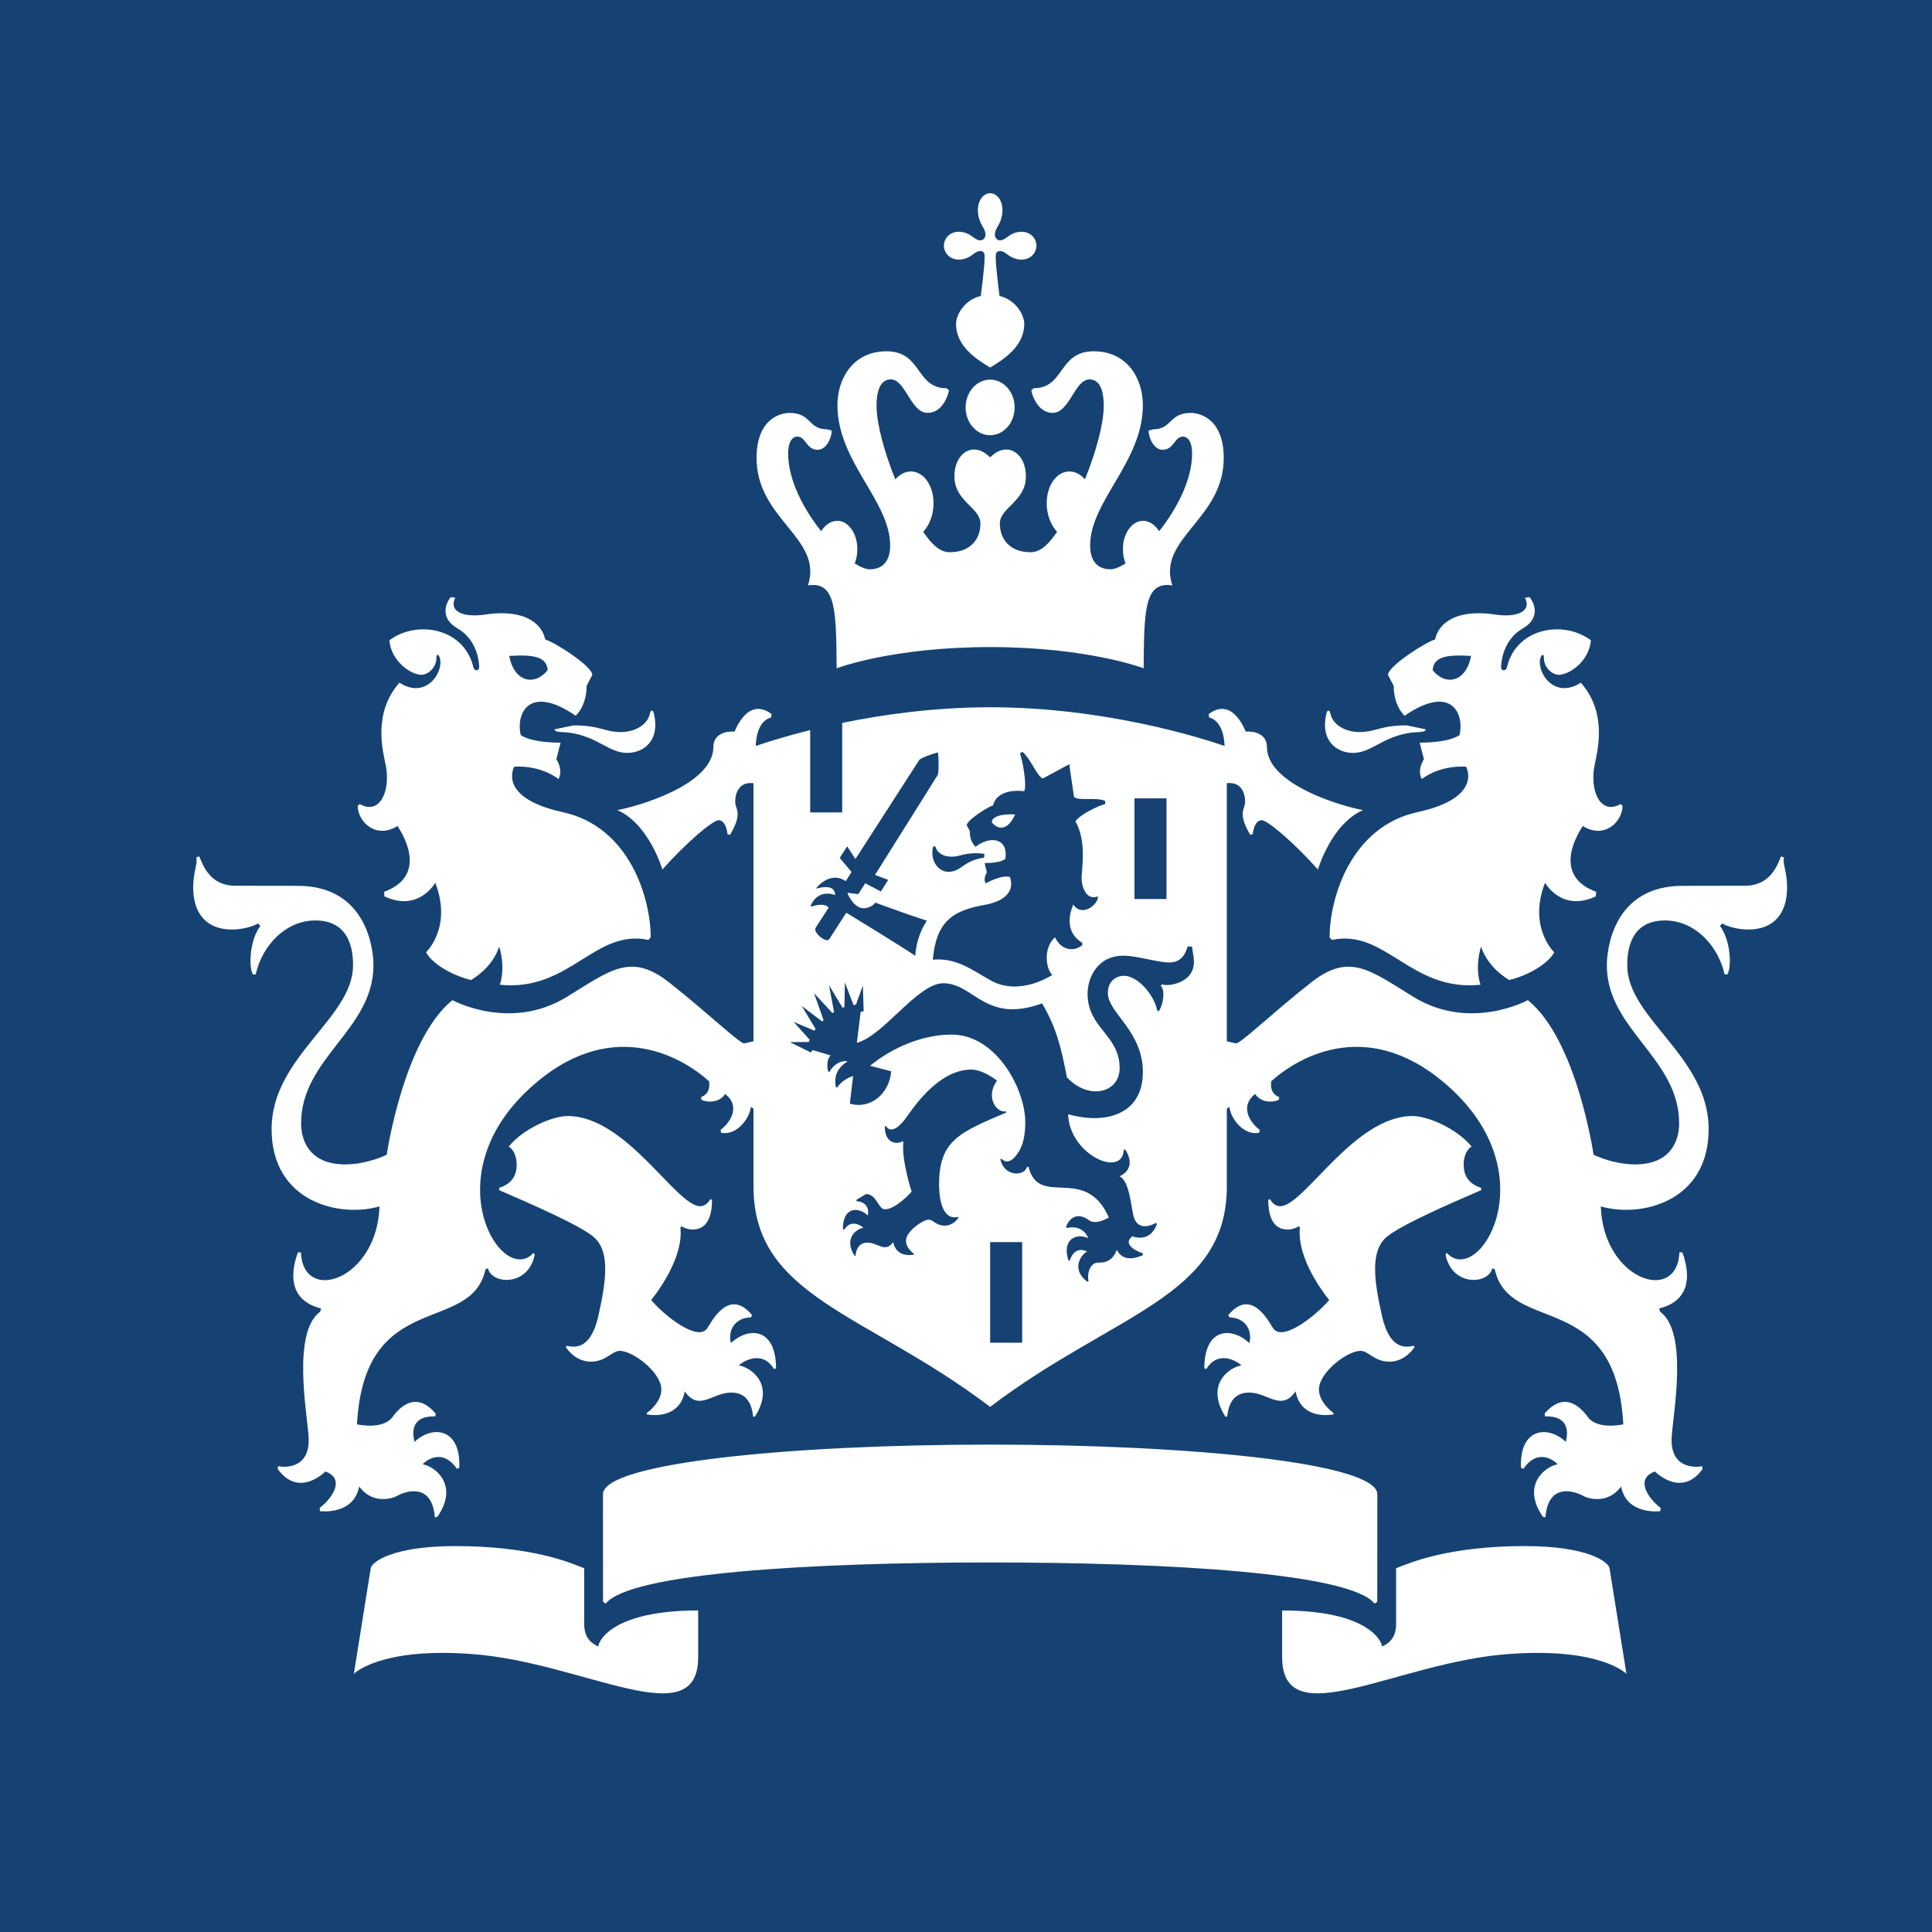 <svg width="40" height="40" viewBox="0 0 40 40" fill="none" xmlns="http://www.w3.org/2000/svg">
<path fill-rule="evenodd" clip-rule="evenodd" d="M0 40H40V0H0V40Z" fill="#154273"/>
<path fill-rule="evenodd" clip-rule="evenodd" d="M22.393 18.178C22.393 18.366 22.495 18.641 22.716 18.562L22.735 18.572C22.701 18.782 22.372 18.973 22.221 18.726C22.088 19.046 22.119 19.345 22.407 19.52V19.569C22.236 19.711 21.968 19.678 21.843 19.406C21.607 19.608 21.641 20.038 21.785 20.185C21.785 20.187 21.131 20.625 20.536 20.312C20.142 20.098 19.822 19.824 19.313 19.869C19.384 19.062 19.74 18.848 20.395 18.733C20.918 18.636 20.985 18.364 20.91 18.158C20.732 18.104 20.407 18.29 20.407 18.29C20.348 18.178 20.433 18.063 20.433 18.063L20.385 17.869C20.75 17.869 20.815 17.778 20.815 17.778C20.88 17.346 20.492 17.299 20.197 17.532C20.06 17.395 20.081 17.211 20.081 17.211L20.015 17.085C20.015 16.983 20.449 16.706 20.561 16.674C20.589 16.531 20.747 16.333 21.207 16.38C21.262 16.241 21.172 15.736 21.116 15.6L21.164 15.565C21.325 15.68 21.486 16.106 21.595 16.115L22.138 15.823L22.236 16.496C22.305 16.591 22.704 16.498 22.88 16.582L22.882 16.648C22.752 16.673 22.335 16.877 22.266 17.008C22.505 17.414 22.393 18.013 22.393 18.178ZM17.77 18.512L17.555 18.485L17.546 18.494C17.576 18.572 17.7 18.805 17.883 18.805C17.965 18.805 18.086 18.751 18.12 18.687C18.12 18.687 18.837 18.951 19.19 19.062C19.053 19.27 18.966 19.519 18.95 19.79C18.664 19.592 17.522 18.897 17.522 18.897L17.168 19.445C17.11 19.537 16.827 19.303 16.886 19.211L17.156 18.792C17.067 18.684 16.851 18.752 16.792 18.771L16.784 18.753C16.818 18.67 16.952 18.416 17.289 18.531C17.29 18.298 16.985 18.373 16.905 18.397L16.9 18.385C16.983 18.284 17.232 18.056 17.51 18.243L17.631 18.054L17.386 17.762L17.54 17.523L17.711 17.785L19.03 15.738C19.062 15.688 19.323 15.601 19.421 15.578C19.433 15.693 19.443 15.999 19.412 16.049L18.116 18.115L18.389 18.216L18.238 18.457L17.915 18.287L17.77 18.512ZM27.604 29.284L27.612 29.257C27.442 29.13 27.308 28.955 27.308 28.763C27.308 28.419 27.889 27.968 28.168 27.968C28.333 27.968 28.452 28.192 28.77 28.192C28.935 28.192 29.127 28.116 29.288 27.89L29.273 27.863C29.141 27.887 28.782 27.988 28.614 27.251C28.44 26.485 28.381 25.928 28.681 25.635C28.935 25.388 30.051 24.907 30.665 24.641V24.593C30.496 24.54 30.33 24.423 30.308 24.185C30.292 24.038 30.319 23.837 30.467 23.737C30.163 23.365 29.562 23.106 29.245 23.106C28.03 23.106 26.999 24.973 26.506 24.973C26.444 24.973 26.364 24.947 26.292 24.827L26.258 24.841C26.258 25.405 26.521 25.455 26.662 25.455C26.741 25.457 26.826 25.429 26.888 25.39L26.911 25.407L26.908 25.525C26.908 26.189 27.52 26.915 27.52 26.915C27.243 27.241 26.551 27.79 26.358 27.499C26.276 27.38 25.913 26.64 25.429 27.23L25.456 27.276C25.729 27.276 25.941 27.487 25.868 27.806C25.476 27.451 24.934 27.508 24.934 28.329L24.976 28.344C25.235 27.923 25.644 28.209 25.703 28.269C25.429 28.316 24.954 28.681 25.371 29.33H25.407C25.451 28.903 25.68 28.832 25.866 28.832C26.25 28.832 26.529 29.232 26.823 28.806C26.929 29.361 27.473 29.309 27.604 29.284ZM14.178 28.806C14.47 29.232 14.75 28.832 15.135 28.832C15.321 28.832 15.55 28.903 15.593 29.33H15.629C16.048 28.681 15.571 28.316 15.297 28.269C15.357 28.209 15.765 27.923 16.024 28.344L16.067 28.329C16.067 27.508 15.524 27.451 15.132 27.806C15.059 27.487 15.271 27.276 15.544 27.276L15.572 27.23C15.087 26.64 14.725 27.38 14.643 27.499C14.449 27.79 13.757 27.241 13.481 26.915C13.481 26.915 14.093 26.189 14.093 25.525L14.088 25.407L14.113 25.39C14.174 25.429 14.26 25.457 14.339 25.455C14.478 25.455 14.742 25.405 14.742 24.841L14.709 24.827C14.636 24.947 14.556 24.973 14.495 24.973C14.001 24.973 12.97 23.106 11.755 23.106C11.438 23.106 10.837 23.365 10.533 23.737C10.68 23.837 10.708 24.038 10.693 24.185C10.671 24.423 10.505 24.54 10.335 24.593V24.641C10.949 24.907 12.066 25.388 12.319 25.635C12.619 25.928 12.56 26.485 12.387 27.251C12.219 27.988 11.859 27.887 11.728 27.863L11.714 27.89C11.872 28.116 12.065 28.192 12.23 28.192C12.548 28.192 12.668 27.968 12.832 27.968C13.11 27.968 13.692 28.419 13.692 28.763C13.692 28.955 13.559 29.13 13.388 29.257L13.395 29.284C13.529 29.309 14.073 29.361 14.178 28.806ZM19.911 17.703C20.122 17.642 20.355 17.671 20.381 17.68L20.375 17.756C19.933 17.82 19.913 18.05 19.631 18.05C19.445 18.05 19.244 17.839 19.32 17.525L19.365 17.522C19.394 17.657 19.565 17.803 19.911 17.703ZM21.017 16.863C20.718 16.842 20.526 16.918 20.535 17.027C20.68 17.201 20.875 17.181 21.017 16.863ZM18.491 25.717C18.324 25.948 18.178 25.727 17.959 25.727C17.753 25.727 17.718 25.922 17.713 26.001L17.696 26.005C17.462 25.643 17.724 25.446 17.876 25.419C17.854 25.395 17.624 25.219 17.478 25.46L17.452 25.449C17.445 25 17.759 24.968 17.966 25.165C18.004 24.995 17.907 24.881 17.74 24.871L17.724 24.846L17.931 24.721C18.152 24.721 18.18 25.037 18.323 25.037C18.54 25.037 18.845 24.707 18.875 24.672C18.868 24.654 18.662 24.02 18.703 23.639L18.688 23.628C18.584 23.694 18.318 23.692 18.318 23.321L18.341 23.313C18.457 23.495 18.646 23.291 18.739 23.17C18.841 23.042 19.385 22.144 20.111 22.144C20.27 22.145 20.476 22.244 20.642 22.374C20.391 22.72 20.64 23.051 20.825 23.009L20.831 23.035C19.872 23.444 19.443 23.608 19.443 24.519C19.443 24.994 19.587 25.257 19.832 25.195L19.843 25.215C19.754 25.335 19.651 25.375 19.566 25.375C19.366 25.375 19.331 25.252 19.224 25.252C19.113 25.252 18.757 25.49 18.757 25.69C18.757 25.764 18.798 25.866 18.925 25.961L18.921 25.976C18.841 25.992 18.557 26.021 18.491 25.717ZM17.196 21.85L16.821 21.74L16.79 21.792L16.355 21.576L16.744 21.573L16.763 21.526C16.586 21.328 16.431 21.157 16.431 21.157C16.431 21.157 16.608 21.231 16.86 21.338L16.886 21.304C16.764 21.101 16.6 20.828 16.6 20.828L17.021 21.148L17.052 21.122C16.958 20.861 16.853 20.563 16.853 20.563L17.236 20.975L17.269 20.955C17.232 20.76 17.163 20.397 17.163 20.397L17.444 20.864L17.483 20.851C17.485 20.76 17.492 20.34 17.492 20.34C17.492 20.34 17.611 20.65 17.671 20.808L17.72 20.801L17.865 20.406L17.881 20.937L17.819 20.95L17.74 21.591C18.299 21.442 18.996 20.357 19.53 20.357C20.167 20.357 20.398 21.203 21.575 20.774C21.871 21.272 21.975 21.706 22.089 22.305C22.543 22.789 23.181 22.628 23.181 22.114C23.181 21.424 22.517 21.292 22.517 20.572C22.517 20.25 22.716 19.787 23.259 19.787C23.546 19.787 23.966 19.927 24.208 19.927C24.495 19.927 24.557 19.691 24.589 19.594L24.686 19.601C24.676 19.669 24.719 19.762 24.719 19.918C24.719 20.374 24.134 20.433 24.061 20.377L24.032 20.409C24.119 20.489 24.099 20.761 23.995 20.933L23.962 20.931C23.9 20.604 23.562 20.202 23.264 20.202C23.155 20.202 22.937 20.274 22.937 20.56C22.937 20.971 23.662 21.343 23.662 22.194C23.662 23.077 22.89 23.288 22.114 23.069C22.14 23.905 23.241 24.402 23.267 23.804L23.3 23.805C23.463 24.06 23.389 24.256 23.181 24.354C23.372 24.452 23.407 24.891 23.463 25.154C23.548 25.547 23.916 25.328 23.934 25.317L23.952 25.341C23.813 25.75 23.443 25.596 23.443 25.596C23.249 25.75 23.483 25.888 23.659 25.948L23.663 25.987C23.534 26.042 23.256 26.14 23.122 25.877C23.022 26.149 22.818 26.141 22.738 26.141C22.596 26.141 22.502 26.306 22.535 26.526L22.514 26.539C22.175 26.285 22.369 25.987 22.506 25.912C22.482 25.895 22.25 25.785 22.15 26.095L22.122 26.098C21.975 25.652 22.296 25.522 22.529 25.635C22.513 25.572 22.392 25.354 22.086 25.424L22.071 25.399C22.121 25.264 22.273 25.062 22.55 25.266C22.692 25.366 22.937 25.219 22.958 25.207C22.465 24.095 21.508 25.026 21.294 24.155L21.258 24.168C21.206 24.354 20.788 24.367 20.712 24.001L20.732 23.988C20.793 24.057 20.924 24.12 21.097 23.837C21.211 23.651 21.227 23.401 21.227 23.231C21.227 22.554 20.631 21.42 19.702 21.42C19.115 21.42 18.483 21.679 18.014 22.066L18.451 22.18C18.409 22.68 17.985 22.972 17.595 22.849L17.663 22.276C17.595 22.3 17.424 22.369 17.333 22.517L17.309 22.512C17.23 22.188 17.466 22.024 17.54 21.982L17.532 21.969C17.32 21.96 17.201 22.137 17.168 22.197L17.151 22.196C17.133 22.137 17.096 21.969 17.196 21.85ZM20.5 32.349C24.205 32.349 27.967 32.569 28.459 33.202L28.515 33.163L28.516 30.937C28.516 30.287 24.634 29.909 20.5 29.909C16.366 29.909 12.484 30.287 12.484 30.937L12.485 33.163L12.541 33.202C13.033 32.569 16.795 32.349 20.5 32.349ZM26.545 33.343V34.309C26.545 35.95 28.929 34.411 31.23 34.245C33.14 34.102 33.674 34.655 33.674 34.655L33.323 32.466C33.305 32.347 32.892 32.01 31.574 32.01C29.99 32.01 29.195 32.353 28.905 32.469V33.619C28.905 33.881 28.789 34.009 28.613 34.09C28.613 33.993 28.349 33.343 26.545 33.343ZM12.387 34.09C12.211 34.009 12.095 33.881 12.095 33.619V32.469C11.805 32.353 11.011 32.01 9.425 32.01C8.109 32.01 7.695 32.347 7.676 32.466L7.326 34.655C7.326 34.655 7.86 34.102 9.77 34.245C12.071 34.411 14.455 35.95 14.455 34.309V33.343C12.651 33.343 12.387 33.993 12.387 34.09ZM16.774 15.116C16.221 15.254 15.825 15.383 15.646 15.445C15.656 15.167 15.748 14.911 15.966 14.854L15.975 14.784C15.482 14.413 15.218 15.124 15.21 15.147C15.036 15.132 14.77 15.194 14.77 15.462C14.77 16.262 13.155 16.707 12.781 16.772C13.44 17.061 13.714 18.003 13.714 18.003C14.194 17.461 14.754 16.982 14.877 16.982C15.004 16.982 15.052 17.163 15.062 17.27L15.114 17.286C15.366 16.863 15.245 16.766 15.225 16.642C15.209 16.543 15.234 16.172 15.6 16.215V21.559L15.412 21.602C15.325 21.619 14.636 20.954 13.848 20.336C13.059 19.717 12.635 20.088 11.735 20.64C10.558 21.362 9.367 20.707 9.367 20.707C8.352 21.529 8.007 23.907 8.007 23.907C7.805 24.005 7.469 24.108 7.152 24.108C6.377 24.108 6.234 23.577 6.234 23.259C6.234 21.903 7.732 21.32 7.732 19.985C7.732 19.66 7.6 18.34 6.161 18.34C5.977 18.34 4.878 18.338 4.873 18.338C4.334 18.338 4.2 17.898 4.125 17.73L4.062 17.754C4.103 17.866 4 18.037 4 18.375C4 18.919 4.281 19.245 4.805 19.245C5.043 19.245 5.267 19.169 5.34 19.119L5.391 19.169C5.163 19.472 5.145 20.038 5.239 20.175L5.294 20.173C5.421 19.599 5.895 19.057 6.532 19.057C7.313 19.057 7.309 19.81 7.309 19.991C7.309 21.08 5.623 21.878 5.623 23.375C5.623 24.892 7.037 25.217 7.857 24.977C7.809 26.495 6.276 27.013 6.229 25.927L6.167 25.931C5.973 26.468 6.05 26.941 6.647 27.09L6.631 27.156C6.04 27.581 6.36 29.257 6.389 29.749C6.434 30.459 5.811 30.375 5.76 30.353L5.749 30.413C6.19 31.027 6.736 30.466 6.736 30.466C7.148 30.612 6.893 31.011 6.618 31.22L6.625 31.288C6.686 31.293 7.325 31.353 7.437 30.777C7.721 31.161 8.136 31.02 8.223 30.97C8.345 30.898 8.943 30.653 9.003 31.414L9.054 31.405C9.506 30.762 9.022 30.364 8.753 30.317C8.775 30.281 9.137 29.942 9.462 30.413L9.509 30.387C9.546 29.571 8.96 29.497 8.581 29.852C8.564 29.769 8.437 29.309 9.01 29.325L9.022 29.27C8.577 28.737 8.212 29.221 8.127 29.337C7.929 29.603 7.436 29.497 7.391 29.49C7.545 26.652 9.75 27.658 10.053 26.278L10.102 26.259C10.185 26.596 10.934 26.642 11.071 25.98L11.048 25.936C10.41 26.66 8.972 24.399 10.934 22.564C12.609 20.997 14.11 21.871 14.68 22.386C14.711 22.612 14.591 22.686 14.515 22.713L14.523 22.771C14.682 22.839 14.907 22.818 15.013 22.649C15.373 22.933 15.064 23.292 14.919 23.391L14.929 23.452C15.259 23.52 15.531 23.138 15.544 22.918L15.6 22.953V24.566C15.6 26.863 17.936 27.181 20.5 29.128C23.063 27.181 25.4 26.863 25.4 24.566V22.953L25.456 22.918C25.469 23.138 25.741 23.52 26.071 23.452L26.081 23.391C25.936 23.292 25.628 22.933 25.987 22.649C26.093 22.818 26.318 22.839 26.477 22.771L26.484 22.713C26.409 22.686 26.289 22.612 26.32 22.386C26.89 21.871 28.391 20.997 30.066 22.564C32.028 24.399 30.59 26.66 29.952 25.936L29.929 25.98C30.066 26.642 30.815 26.596 30.897 26.259L30.947 26.278C31.25 27.658 33.455 26.652 33.609 29.49C33.564 29.497 33.071 29.603 32.873 29.337C32.789 29.221 32.423 28.737 31.978 29.27L31.99 29.325C32.563 29.309 32.437 29.769 32.419 29.852C32.04 29.497 31.454 29.571 31.491 30.387L31.538 30.413C31.863 29.942 32.225 30.281 32.248 30.317C31.978 30.364 31.494 30.762 31.946 31.405L31.997 31.414C32.056 30.653 32.654 30.898 32.777 30.97C32.864 31.02 33.279 31.161 33.563 30.777C33.675 31.353 34.314 31.293 34.375 31.288L34.382 31.22C34.108 31.011 33.852 30.612 34.264 30.466C34.264 30.466 34.81 31.027 35.251 30.413L35.24 30.353C35.19 30.375 34.566 30.459 34.611 29.749C34.64 29.257 34.96 27.581 34.369 27.156L34.353 27.09C34.95 26.941 35.027 26.468 34.833 25.931L34.771 25.927C34.724 27.013 33.191 26.495 33.143 24.977C33.963 25.217 35.376 24.892 35.376 23.375C35.376 21.878 33.691 21.08 33.691 19.991C33.691 19.81 33.687 19.057 34.468 19.057C35.105 19.057 35.579 19.599 35.706 20.173L35.761 20.175C35.855 20.038 35.837 19.472 35.609 19.169L35.66 19.119C35.732 19.169 35.957 19.245 36.195 19.245C36.718 19.245 37 18.919 37 18.375C37 18.037 36.897 17.866 36.938 17.754L36.875 17.73C36.8 17.898 36.666 18.338 36.127 18.338C36.122 18.338 35.023 18.34 34.839 18.34C33.4 18.34 33.268 19.66 33.268 19.985C33.268 21.32 34.765 21.903 34.765 23.259C34.765 23.577 34.623 24.108 33.849 24.108C33.531 24.108 33.195 24.005 32.993 23.907C32.993 23.907 32.648 21.529 31.633 20.707C31.633 20.707 30.442 21.362 29.265 20.64C28.365 20.088 27.941 19.717 27.152 20.336C26.363 20.954 25.674 21.619 25.588 21.602L25.4 21.559V16.215C25.766 16.172 25.791 16.543 25.775 16.642C25.755 16.766 25.635 16.863 25.886 17.286L25.937 17.27C25.947 17.163 25.996 16.982 26.123 16.982C26.246 16.982 26.806 17.461 27.286 18.003C27.286 18.003 27.56 17.061 28.22 16.772C27.845 16.707 26.23 16.262 26.23 15.462C26.23 15.194 25.964 15.132 25.79 15.147C25.782 15.124 25.517 14.413 25.025 14.784L25.034 14.854C25.252 14.911 25.344 15.167 25.354 15.445C24.883 15.281 22.878 14.643 20.5 14.643C19.346 14.643 18.282 14.794 17.437 14.967V16.82H16.774V15.116ZM20.5 13.397C22.532 13.397 23.678 13.836 23.678 13.836C23.689 12.673 23.683 12.024 24.272 12.121C23.949 11.143 25.336 10.758 25.336 9.484C25.336 8.645 24.812 8.549 24.657 8.549C24.197 8.549 24.27 8.888 23.878 8.888L23.78 8.915C23.78 9.062 23.89 9.312 24.069 9.312C24.309 9.312 24.314 9.039 24.493 9.039C24.57 9.039 24.681 9.11 24.681 9.39C24.681 9.932 24.368 10.533 23.999 10.998C23.913 10.866 23.798 10.783 23.659 10.783C23.441 10.783 23.249 11.042 23.249 11.362C23.249 11.479 23.266 11.565 23.303 11.665C23.18 11.743 23.071 11.787 22.989 11.787C22.822 11.787 22.57 11.71 22.57 11.296C22.57 10.372 23.662 9.559 23.662 8.389C23.662 7.83 23.333 7.273 22.645 7.273C21.908 7.273 22.044 8.037 21.406 8.037L21.353 8.077C21.353 8.125 21.464 8.548 21.794 8.548C22.148 8.548 22.247 7.855 22.56 7.855C22.677 7.855 22.852 7.933 22.852 8.403C22.852 8.768 22.692 9.358 22.463 9.924C22.38 9.83 22.268 9.761 22.142 9.761C21.868 9.761 21.671 10.061 21.671 10.42C21.671 10.646 21.75 10.866 21.886 11.01C21.725 11.244 21.56 11.433 21.337 11.433C20.896 11.433 20.701 11.149 20.701 10.84C20.701 10.506 21.24 10.384 21.24 9.862C21.24 9.507 21.036 9.307 20.84 9.307C20.629 9.307 20.521 9.465 20.5 9.465C20.478 9.465 20.37 9.307 20.16 9.307C19.964 9.307 19.76 9.507 19.76 9.862C19.76 10.384 20.299 10.506 20.299 10.84C20.299 11.149 20.104 11.433 19.663 11.433C19.44 11.433 19.275 11.244 19.114 11.01C19.25 10.866 19.328 10.646 19.328 10.42C19.328 10.061 19.132 9.761 18.857 9.761C18.731 9.761 18.619 9.83 18.536 9.924C18.307 9.358 18.148 8.768 18.148 8.403C18.148 7.933 18.323 7.855 18.44 7.855C18.752 7.855 18.851 8.548 19.206 8.548C19.536 8.548 19.647 8.125 19.647 8.077L19.594 8.037C18.955 8.037 19.092 7.273 18.355 7.273C17.667 7.273 17.338 7.83 17.338 8.389C17.338 9.559 18.43 10.372 18.43 11.296C18.43 11.71 18.178 11.787 18.011 11.787C17.929 11.787 17.82 11.743 17.696 11.665C17.734 11.565 17.75 11.479 17.75 11.362C17.75 11.042 17.558 10.783 17.34 10.783C17.201 10.783 17.087 10.866 17.001 10.998C16.631 10.533 16.318 9.932 16.318 9.39C16.318 9.11 16.43 9.039 16.506 9.039C16.686 9.039 16.691 9.312 16.931 9.312C17.11 9.312 17.22 9.062 17.22 8.915L17.121 8.888C16.73 8.888 16.803 8.549 16.343 8.549C16.187 8.549 15.664 8.645 15.664 9.484C15.664 10.758 17.05 11.143 16.728 12.121C17.318 12.024 17.31 12.673 17.322 13.836C17.322 13.836 18.468 13.397 20.5 13.397ZM20.5 7.86C20.219 7.86 19.992 8.118 19.992 8.436C19.992 8.752 20.219 9.011 20.5 9.011C20.78 9.011 21.007 8.752 21.007 8.436C21.007 8.118 20.78 7.86 20.5 7.86ZM20.246 4.355C20.246 4.493 20.299 4.615 20.34 4.682C20.426 4.82 20.412 4.895 20.372 4.941C20.332 4.987 20.266 5.002 20.143 4.906C20.084 4.858 19.977 4.798 19.855 4.798C19.646 4.798 19.542 4.954 19.542 5.086C19.542 5.219 19.646 5.375 19.855 5.375C19.977 5.375 20.084 5.316 20.143 5.267C20.266 5.171 20.332 5.187 20.372 5.233C20.412 5.276 20.354 5.753 20.306 6.128C19.961 6.21 19.794 6.524 19.794 6.707C19.794 7.179 20.239 7.452 20.5 7.61C20.761 7.452 21.206 7.179 21.206 6.707C21.206 6.524 21.04 6.21 20.694 6.128C20.647 5.753 20.589 5.276 20.628 5.233C20.668 5.187 20.735 5.171 20.857 5.267C20.916 5.316 21.024 5.375 21.146 5.375C21.355 5.375 21.458 5.219 21.458 5.086C21.458 4.954 21.355 4.798 21.146 4.798C21.024 4.798 20.916 4.858 20.857 4.906C20.735 5.002 20.668 4.987 20.628 4.941C20.589 4.895 20.575 4.82 20.66 4.682C20.702 4.615 20.755 4.493 20.755 4.355C20.755 4.118 20.617 4 20.5 4C20.383 4 20.246 4.118 20.246 4.355ZM30.457 13.58C30.354 14.13 29.924 14.207 29.661 13.874C29.683 13.609 29.916 13.547 30.457 13.58ZM33.593 16.683L33.551 16.647C33.136 16.883 32.911 16.377 33.012 15.854C33.068 15.564 33.294 14.774 32.729 14.134C32.174 14.494 31.801 13.903 31.895 13.617C31.921 13.541 31.965 13.528 31.965 13.626C31.965 13.826 32.143 13.971 32.272 13.971C32.495 13.971 32.904 13.687 32.938 13.256C32.364 12.829 31.395 13.003 31.202 13.806C31.179 13.908 31.071 13.898 31.078 13.797C31.082 13.729 31.108 13.252 31.526 13.012C31.904 12.796 31.766 12.477 31.666 12.363L31.573 12.374C31.719 12.659 31.407 12.787 30.975 12.726C30.062 12.587 29.762 12.972 29.713 13.239C29.513 13.297 28.737 13.792 28.737 13.974L28.855 14.2C28.855 14.2 28.837 14.573 29.08 14.819C30.05 14.154 30.319 14.776 30.22 15.216C30.22 15.216 30.048 15.374 29.393 15.376L29.481 15.719C29.481 15.719 29.331 15.932 29.437 16.13C29.437 16.13 29.773 15.843 30.353 15.873C30.353 15.873 30.724 16.514 29.346 16.815C27.966 17.116 27.528 18.595 27.528 19.406L27.575 19.46C28.692 19.224 29.203 20.537 30.652 20.388C30.526 20.002 30.664 19.598 30.664 19.598C30.779 19.946 31.052 20.173 31.247 20.291C31.762 20.16 32.1 19.882 32.178 19.715C32.178 19.715 31.631 19.201 31.988 18.276C31.988 18.276 32.331 18.893 33.04 18.558L33.047 18.464C32.087 18.112 32.712 17.192 32.771 17.101C33.216 17.383 33.593 17.012 33.593 16.683ZM28.145 15.156C27.862 15.156 27.593 15.014 27.542 14.766C27.531 14.703 27.483 14.682 27.462 14.774C27.327 15.329 27.672 15.588 28.01 15.588C28.383 15.588 28.591 15.286 29.122 15.184C29.355 15.138 29.514 15.18 29.514 15.099L29.122 15.018C28.57 15.018 28.494 15.156 28.145 15.156ZM11.339 13.874C11.075 14.207 10.646 14.13 10.543 13.58C11.084 13.547 11.317 13.609 11.339 13.874ZM8.229 17.101C8.288 17.192 8.913 18.112 7.953 18.464L7.959 18.558C8.669 18.893 9.012 18.276 9.012 18.276C9.369 19.201 8.822 19.715 8.822 19.715C8.899 19.882 9.238 20.16 9.753 20.291C9.947 20.173 10.221 19.946 10.336 19.598C10.336 19.598 10.474 20.002 10.349 20.388C11.797 20.537 12.309 19.224 13.425 19.46L13.472 19.406C13.472 18.595 13.034 17.116 11.653 16.815C10.276 16.514 10.647 15.873 10.647 15.873C11.227 15.843 11.563 16.13 11.563 16.13C11.669 15.932 11.519 15.719 11.519 15.719L11.606 15.376C10.952 15.374 10.78 15.216 10.78 15.216C10.68 14.776 10.949 14.154 11.92 14.819C12.163 14.573 12.145 14.2 12.145 14.2L12.263 13.974C12.263 13.792 11.487 13.297 11.287 13.239C11.238 12.972 10.938 12.587 10.025 12.726C9.592 12.787 9.281 12.659 9.426 12.374L9.333 12.363C9.234 12.477 9.095 12.796 9.474 13.012C9.892 13.252 9.918 13.729 9.921 13.797C9.928 13.898 9.821 13.908 9.798 13.806C9.605 13.003 8.636 12.829 8.062 13.256C8.095 13.687 8.504 13.971 8.728 13.971C8.856 13.971 9.035 13.826 9.035 13.626C9.035 13.528 9.079 13.541 9.104 13.617C9.199 13.903 8.826 14.494 8.27 14.134C7.707 14.774 7.932 15.564 7.988 15.854C8.089 16.377 7.864 16.883 7.449 16.647L7.406 16.683C7.406 17.012 7.784 17.383 8.229 17.101ZM11.878 15.018L11.485 15.099C11.485 15.18 11.645 15.138 11.878 15.184C12.409 15.286 12.617 15.588 12.99 15.588C13.328 15.588 13.673 15.329 13.538 14.774C13.517 14.682 13.469 14.703 13.458 14.766C13.407 15.014 13.138 15.156 12.856 15.156C12.505 15.156 12.43 15.018 11.878 15.018ZM23.488 18.613H24.151V16.529H23.488V18.613ZM20.5 27.799H21.163V25.716H20.5V27.799Z" fill="white"/>
</svg>
